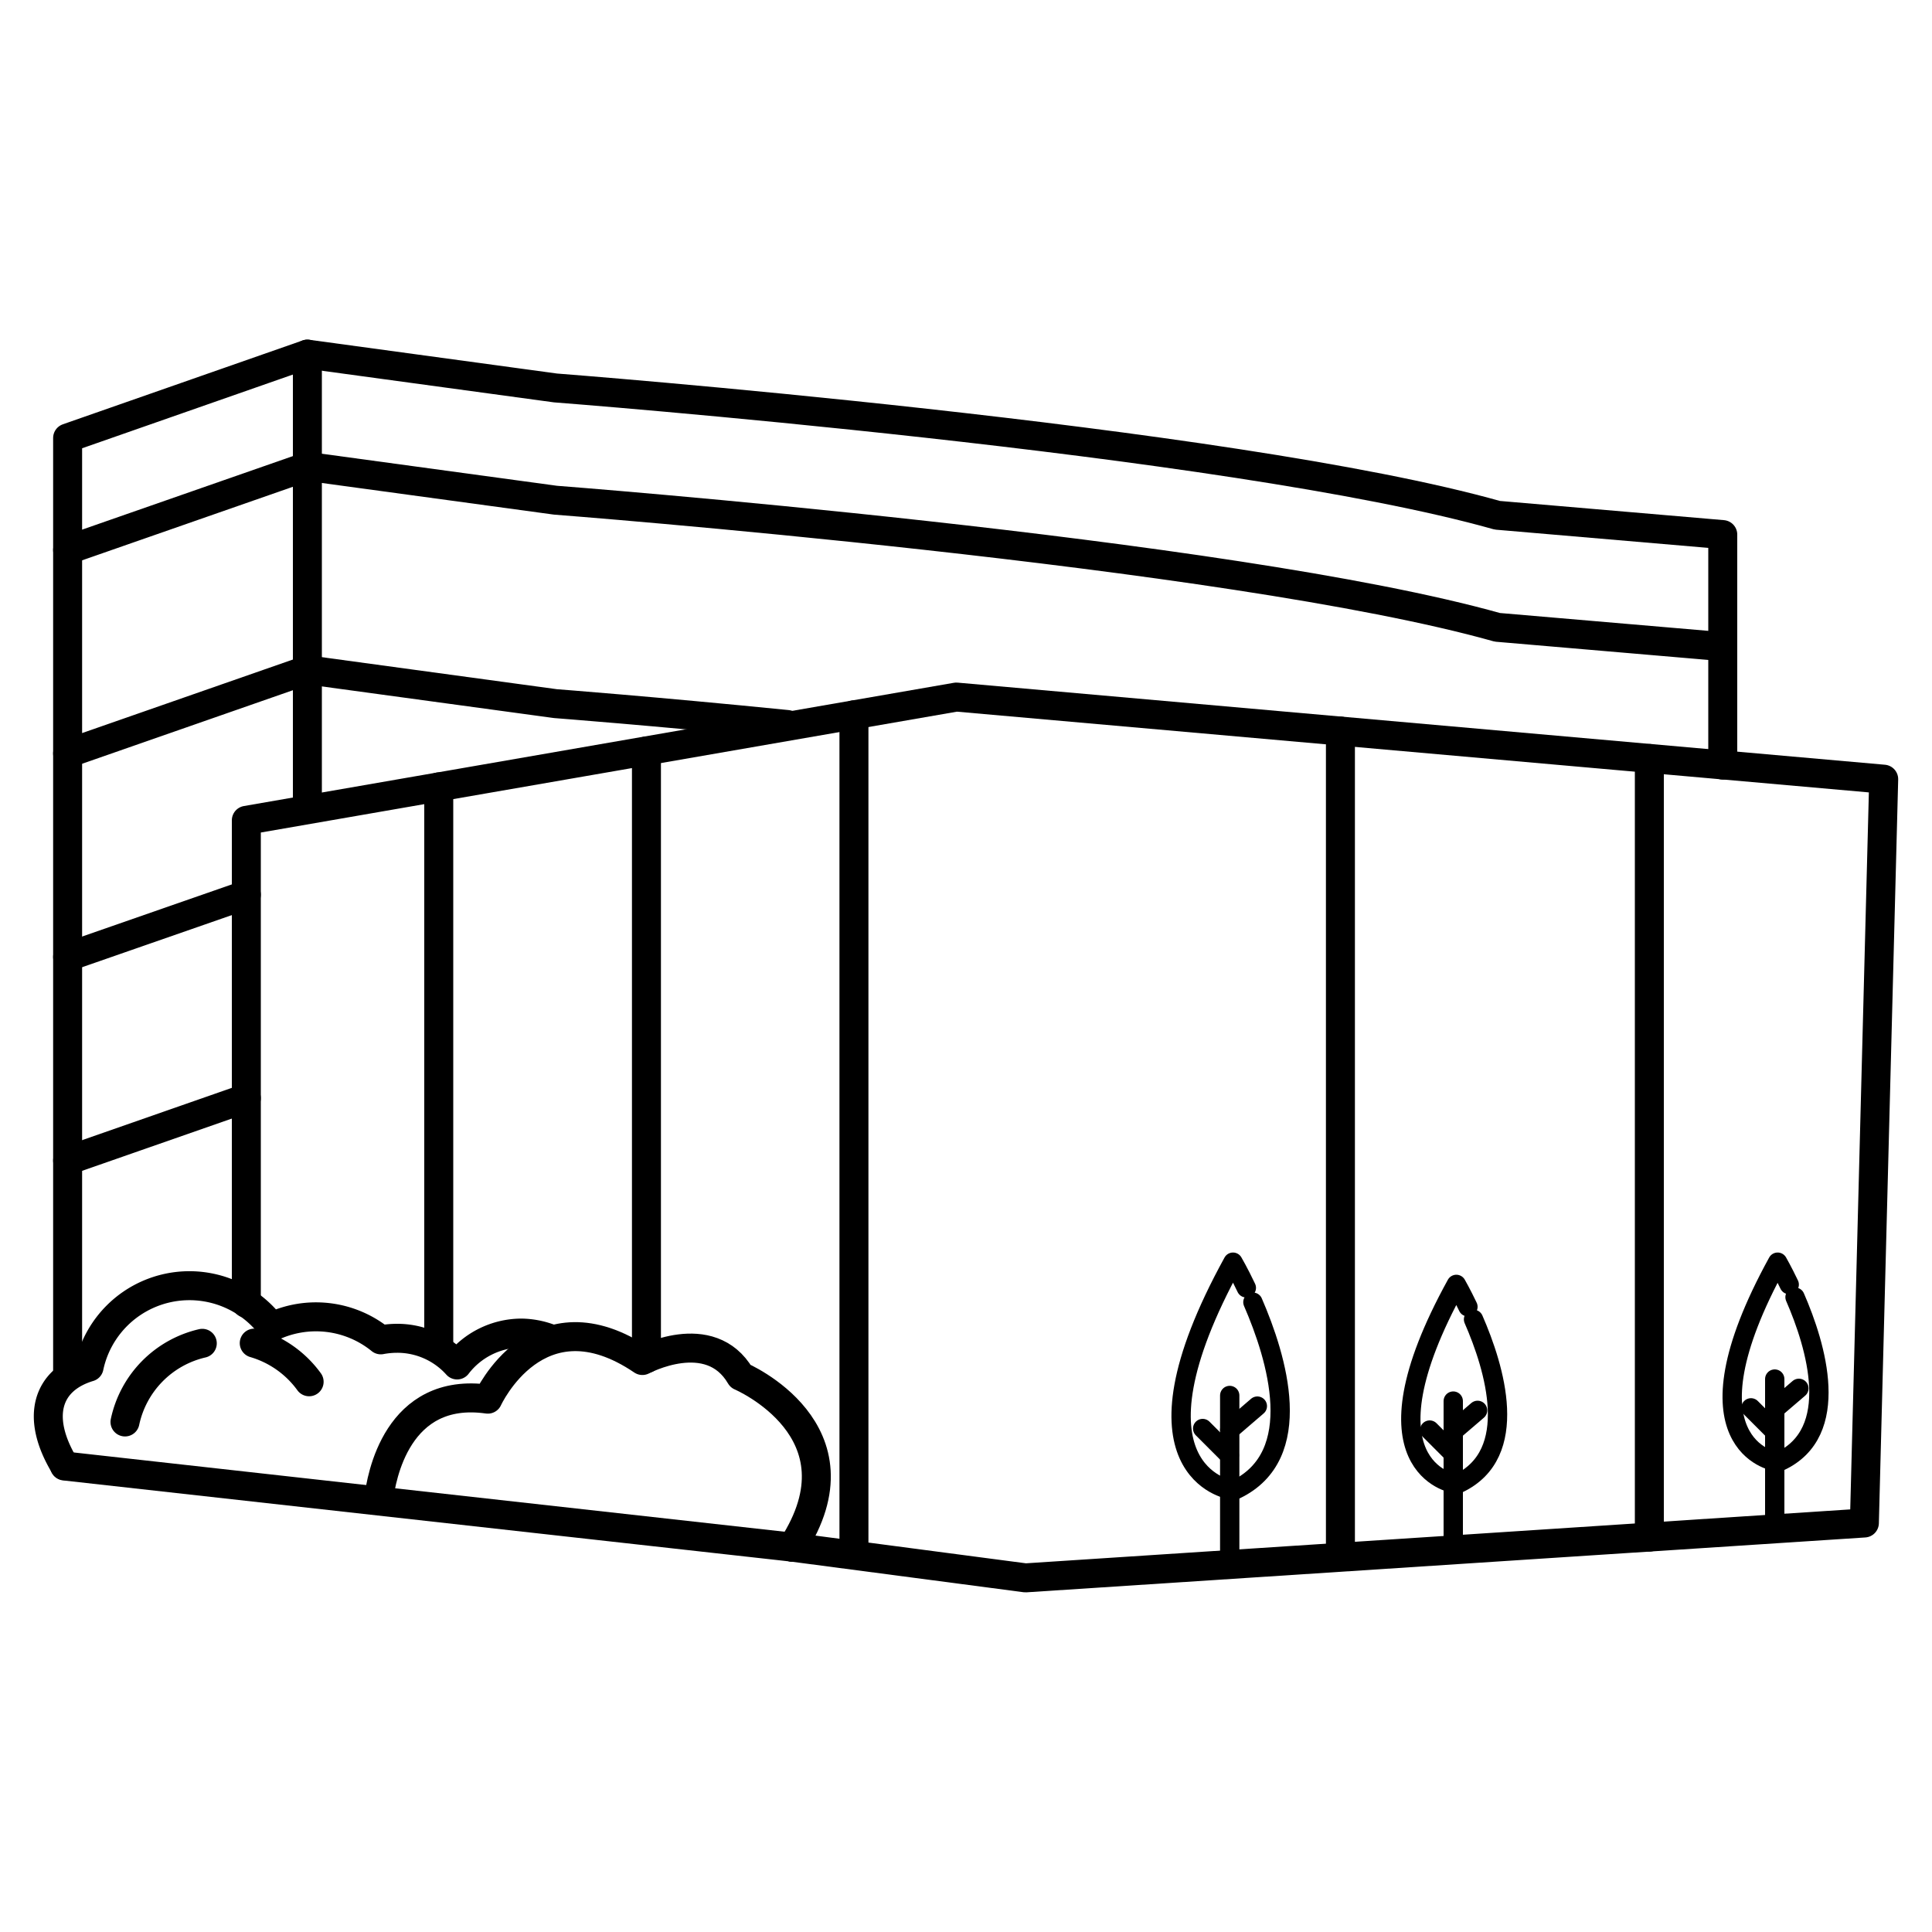 <svg id="Gurugram" xmlns="http://www.w3.org/2000/svg" viewBox="0 0 100 100"><defs><style>.cls-1,.cls-2{fill:none;stroke:#000;stroke-linecap:round;stroke-linejoin:round;}.cls-1{stroke-width:1.5px;}</style></defs><title>DownTown Gurugram</title><path class="cls-1" d="M3.5,71.23V22.67l12.41-4.34,12.84,1.75s34.87,2.67,48.75,6.59l11.67,1V39.6"/><path class="cls-1" d="M3.5,28.47l12.41-4.33,12.84,1.75s34.87,2.67,48.75,6.58l11.67,1"/><path class="cls-1" d="M3.5,39l12.41-4.33,12.84,1.75s5,.38,12,1.08"/><line class="cls-1" x1="3.5" y1="49.53" x2="12.75" y2="46.31"/><line class="cls-1" x1="3.5" y1="60.07" x2="12.75" y2="56.84"/><polyline class="cls-1" points="12.75 67.46 12.75 51.57 12.75 42.46 49.5 36.08 97.5 40.33 96.5 78.83 53.08 81.67 41 80.08"/><line class="cls-2" x1="63.65" y1="72.23" x2="63.65" y2="80.91"/><path class="cls-2" d="M64.85,67.4c1.25,2.88,2.79,7.93-.89,9.7"/><path class="cls-2" d="M63.66,77.1s-5.79-.95.16-11.77c0,0,.3.51.69,1.33"/><line class="cls-2" x1="65.08" y1="72.78" x2="63.65" y2="74.01"/><line class="cls-2" x1="62.25" y1="73.94" x2="63.63" y2="75.32"/><line class="cls-2" x1="75.22" y1="72.52" x2="75.22" y2="80.13"/><path class="cls-2" d="M76.27,68.29c1.1,2.52,2.45,6.95-.77,8.49"/><path class="cls-2" d="M75.24,76.78s-5.08-.83.14-10.3c0,0,.26.45.6,1.16"/><line class="cls-2" x1="76.48" y1="73" x2="75.22" y2="74.08"/><line class="cls-2" x1="74" y1="74.02" x2="75.21" y2="75.23"/><line class="cls-2" x1="91.86" y1="71.38" x2="91.86" y2="78.98"/><path class="cls-2" d="M92.91,67.14c1.1,2.52,2.44,7-.78,8.5"/><path class="cls-2" d="M91.87,75.64s-5.07-.83.14-10.31c0,0,.26.45.6,1.16"/><line class="cls-2" x1="93.11" y1="71.86" x2="91.86" y2="72.93"/><line class="cls-2" x1="90.63" y1="72.87" x2="91.84" y2="74.08"/><line class="cls-1" x1="15.91" y1="18.33" x2="15.91" y2="41.81"/><line class="cls-1" x1="69.38" y1="37.84" x2="69.38" y2="80.41"/><line class="cls-1" x1="85.37" y1="39.26" x2="85.37" y2="79.56"/><line class="cls-1" x1="44.2" y1="37" x2="44.2" y2="80.13"/><line class="cls-1" x1="33.46" y1="38.87" x2="33.46" y2="70.32"/><line class="cls-1" x1="22.71" y1="40.73" x2="22.71" y2="69.8"/><path class="cls-1" d="M28.4,69.26A4.33,4.33,0,0,0,27,69a4.21,4.21,0,0,0-3.34,1.65,4.16,4.16,0,0,0-3.1-1.38,4.63,4.63,0,0,0-.85.08,5.32,5.32,0,0,0-5.65-.67,5.31,5.31,0,0,0-9.45,2.08c-2.16.65-2.8,2.56-1.27,5.1"/><path class="cls-1" d="M10.47,69.53a5.31,5.31,0,0,0-4,4.07"/><path class="cls-1" d="M16,71.52a5.36,5.36,0,0,0-2.84-2"/><path class="cls-1" d="M19.6,77.6c.13-1.11.94-5.85,5.65-5.18,0,0,2.58-5.67,8-2,0,0,3.5-1.89,5.08.81,0,0,6.61,2.81,2.67,8.85"/><line class="cls-1" x1="3.34" y1="75.88" x2="41" y2="80.08"/></svg>
